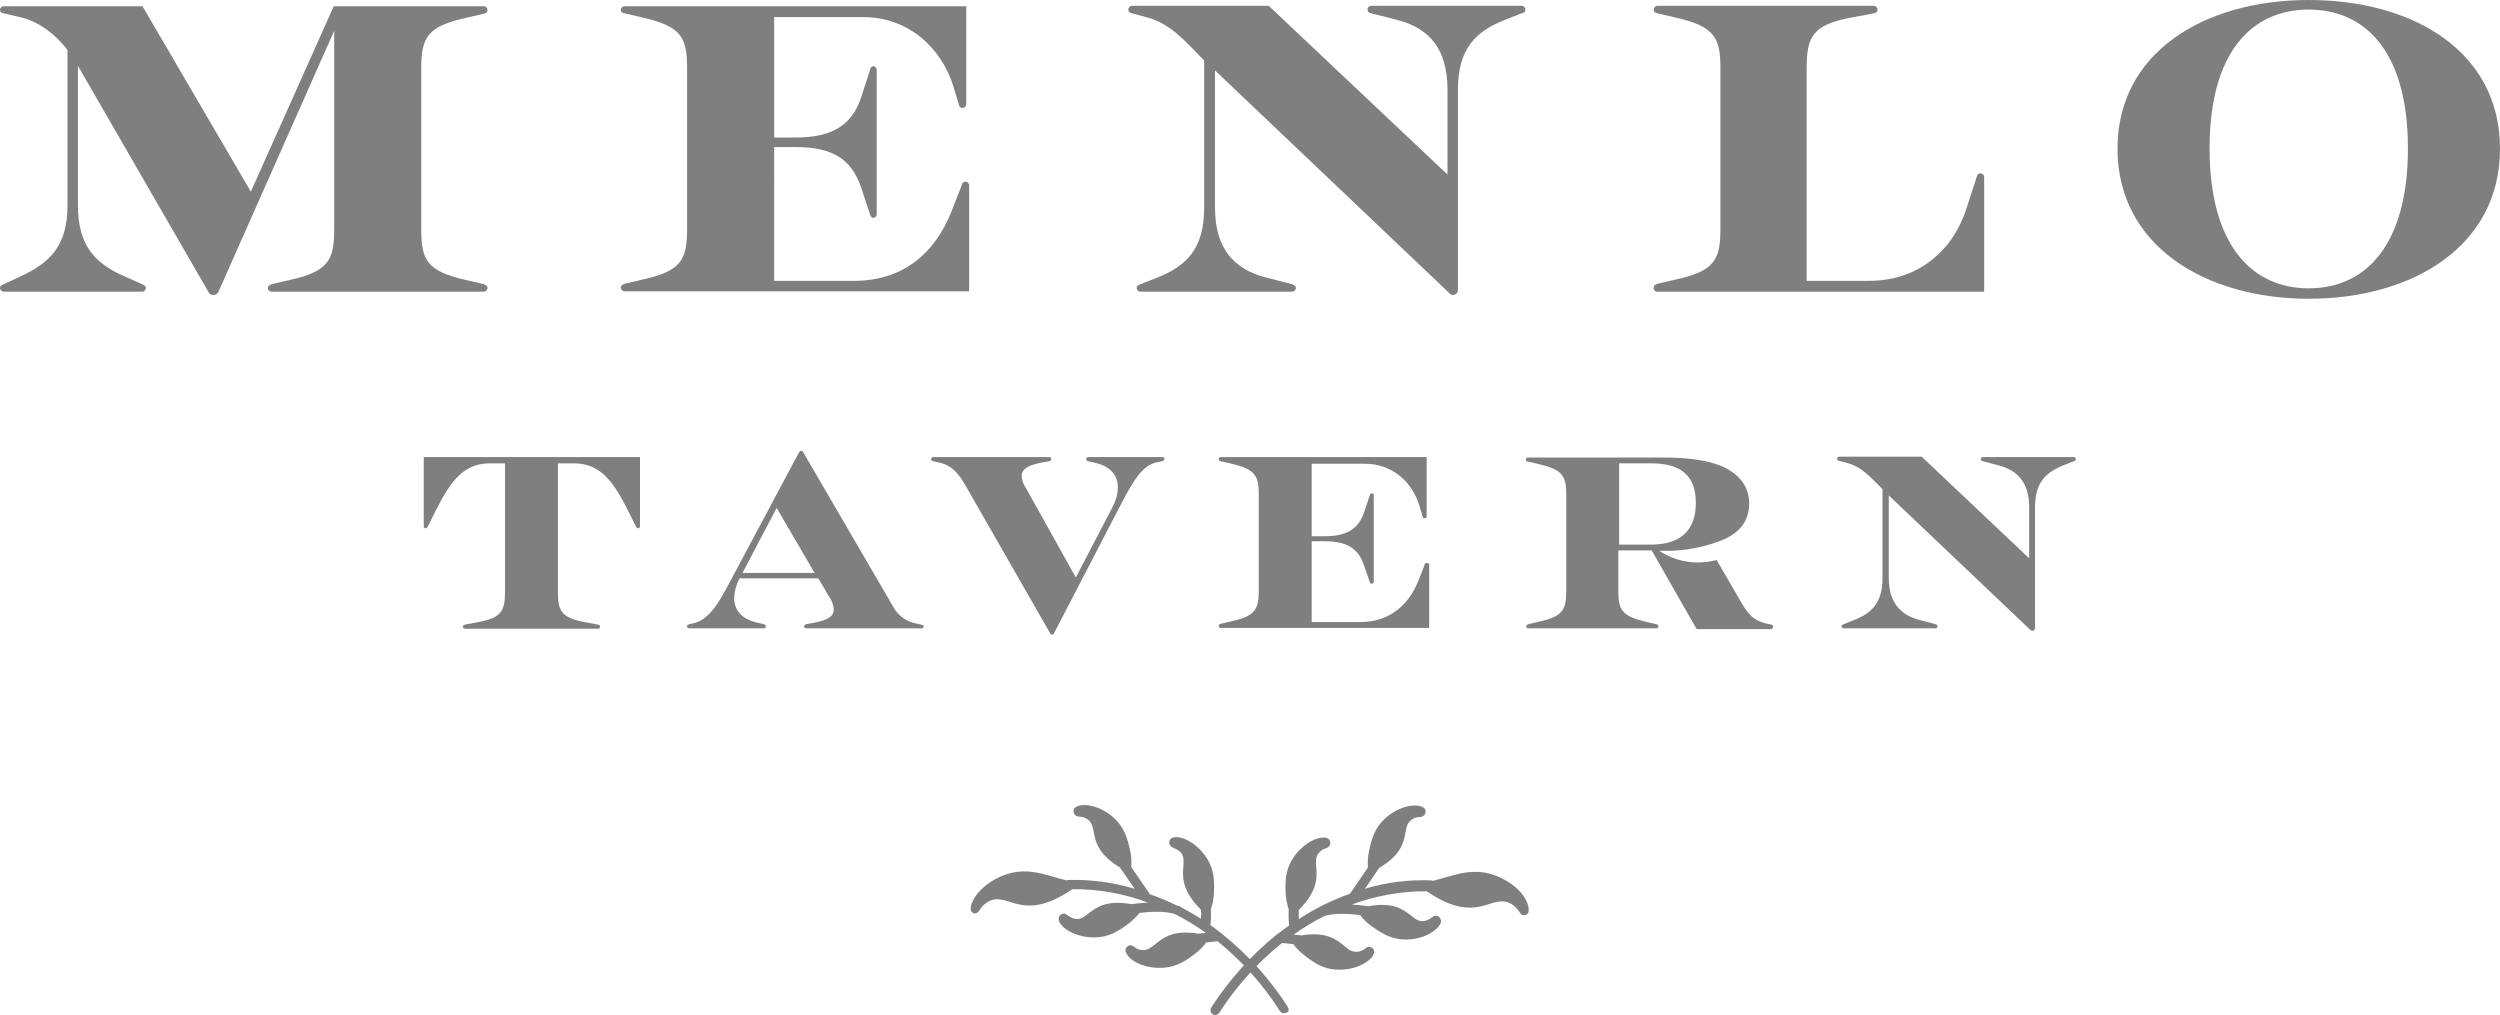 <?xml version="1.0" encoding="UTF-8"?><svg id="Layer_1" xmlns="http://www.w3.org/2000/svg" viewBox="0 0 600 243.6"><defs><style>.cls-1{fill:#7f7f7f;}</style></defs><path class="cls-1" d="M309.1,241.7c-4.23-6.6-9.5-12.48-15.6-17.4-.2-.2-2.2-1.7-3-2.3,.15-1.26,.19-2.53,.1-3.8,.38-1.06,.62-2.17,.7-3.3,.2-3.4,.4-7.3-3.5-11.2-2.3-2.3-5-3.1-6.3-2.7-.18,.08-.35,.18-.5,.3-.5,.49-.5,1.3,0,1.8h0c.2,.19,.44,.33,.7,.4,.54,.23,1.04,.53,1.5,.9,1,1,.9,2.1,.8,3.6-.2,2.4-.4,5.6,4,10.1l.2,.2c.1,.73,.1,1.47,0,2.2-1.7-1.1-3.3-2-5-2.9-.1-.12-.24-.2-.4-.2h-.2c-2.17-1.08-4.41-2.02-6.7-2.8v-.1l-4.4-6.4c.1-1.2,.03-2.41-.2-3.6-.7-3.3-1.5-7.1-6.3-9.9-2.8-1.6-5.6-1.7-6.8-.9-.2,.1-.3,.3-.4,.4-.32,.61-.1,1.36,.5,1.7,.25,.13,.52,.19,.8,.2,.6,.02,1.19,.19,1.7,.5,1.2,.7,1.4,1.8,1.7,3.2,.4,2.3,1.1,5.4,6.3,8.5l3.5,5.1c-5.19-1.55-10.59-2.26-16-2.1-.11-.01-.22,.02-.3,.1-5.3-1.2-10.7-4.3-18,.2-4.3,2.7-5.5,6.3-4.9,7.2,.27,.48,.87,.66,1.36,.39,.05-.03,.1-.06,.14-.09,.5-.3,.8-1.5,2.4-2.5,4.7-2.9,7.7,4.8,19-2.2,0,0,.8-.5,1.4-.9,6.18-.04,12.31,1.05,18.1,3.2-1.6,.1-3,.3-4,.4-5.9-1.1-8.4,.8-10.2,2.2-1.2,.9-2,1.6-3.4,1.3-.59-.14-1.13-.42-1.6-.8-.22-.15-.46-.28-.7-.4-.69-.14-1.36,.3-1.5,.99,0,0,0,0,0,0v.6c.4,1.4,2.5,3.1,5.7,3.8,5.4,1.1,8.5-1.1,11.3-3.2,.87-.72,1.68-1.53,2.4-2.4,2.5-.3,6.1-.5,8.5,.3,2.58,1.3,5.06,2.81,7.4,4.5l-1.8,.2c-6-1-8.5,1-10.3,2.5-1.2,.9-2,1.6-3.4,1.4-.6-.05-1.16-.29-1.6-.7-.22-.15-.46-.28-.7-.4-.68-.1-1.33,.33-1.5,1-.02,.21,.02,.41,.1,.6,.4,1.3,2.6,3.1,5.8,3.6,5.5,.9,8.5-1.4,11.2-3.5,.86-.7,1.64-1.51,2.3-2.4l2.7-.3c5.88,4.75,10.95,10.42,15,16.8,.23,.32,.61,.5,1,.5,.21-.02,.42-.09,.6-.2,.5,0,.6-.8,.3-1.3Z"/><path class="cls-1" d="M361.9,211.6c-7.3-4.5-12.8-1.4-18-.2-.1,0-.2-.1-.3-.1-5.41-.23-10.82,.44-16,2l3.4-5c5.3-3.1,5.9-6.2,6.3-8.5,.3-1.5,.5-2.5,1.7-3.2,.51-.32,1.1-.5,1.7-.5,.28,0,.55-.07,.8-.2,.6-.34,.82-1.09,.5-1.7-.08-.18-.22-.32-.4-.4-1.2-.8-3.9-.7-6.8,.9-4.8,2.8-5.6,6.5-6.3,9.9-.22,1.19-.29,2.4-.2,3.6l-4.3,6.3c-4.34,1.52-8.47,3.57-12.3,6.1v-2.2l.2-.2c4.4-4.5,4.2-7.7,4-10.1-.1-1.5-.2-2.6,.8-3.6,.4-.44,.92-.75,1.5-.9,.26-.07,.5-.21,.7-.4,.5-.49,.5-1.3,0-1.8h0c-.15-.13-.32-.23-.5-.3-1.3-.4-4,.4-6.3,2.7-3.9,3.9-3.7,7.8-3.5,11.2,.12,1.12,.35,2.23,.7,3.3-.08,1.27-.05,2.54,.1,3.8-.8,.6-2.8,2.1-3,2.2-6.13,4.96-11.43,10.87-15.7,17.5-.32,.53-.19,1.22,.3,1.6,.18,.11,.39,.18,.6,.2,.39,0,.77-.18,1-.5,4.09-6.38,9.19-12.06,15.1-16.8l2.7,.3c.66,.89,1.44,1.7,2.3,2.4,2.7,2.1,5.7,4.5,11.2,3.5,3.2-.6,5.4-2.3,5.8-3.6,.08-.19,.12-.39,.1-.6-.09-.66-.69-1.12-1.35-1.03-.05,0-.1,.02-.15,.03-.28,.03-.53,.17-.7,.4-.48,.35-1.02,.59-1.6,.7-1.4,.2-2.2-.4-3.4-1.4-1.8-1.5-4.3-3.5-10.3-2.5l-1.8-.2c2.36-1.72,4.87-3.22,7.5-4.5,2.4-.7,5.9-.5,8.4-.2,.7,.9,1.5,1.7,2.4,2.4,2.8,2,5.9,4.3,11.3,3.2,3.2-.7,5.3-2.5,5.7-3.8,.1-.19,.1-.41,0-.6-.13-.69-.8-1.14-1.49-1,0,0,0,0,0,0-.26,.07-.5,.21-.7,.4-.47,.38-1.01,.66-1.6,.8-1.4,.3-2.3-.4-3.4-1.3-1.8-1.4-4.3-3.3-10.2-2.2-1.32-.21-2.66-.35-4-.4,5.76-2.14,11.86-3.23,18-3.2,.6,.4,1.4,.9,1.4,.9,11.3,7,14.3-.7,19,2.2,1.6,1,1.9,2.2,2.4,2.5,.51,.27,1.13,.14,1.5-.3,.7-1.3-.5-4.9-4.8-7.6Z"/><path class="cls-1" d="M554.1,71.7c24.9,0,45.9-12.6,45.9-36S579.1,0,554.1,0s-45.9,12.5-45.9,35.7,21,36,45.9,36Zm0-69.4c13.5,0,23.8,10,23.8,33.3s-10.2,33.6-23.8,33.6-23.8-10.3-23.8-33.6,10.3-33.3,23.8-33.3h0Z"/><path class="cls-1" d="M397.7,70h78.5v-27.5h0c0-.5-.4-.9-.9-.9-.5,0-.8,.3-.9,.9h0l-2.4,7.4c-3.1,9.9-11.3,17.5-23.4,17.5h-15V16.2c0-7.4,1.5-10.3,10.8-12l5.3-1h0c.6-.1,.9-.4,.9-.9h0c0-.5-.4-.9-.9-.9h-51.9c-.5,0-.9,.4-.9,.9s.3,.8,.9,.9h0l4.3,1c9.2,2.1,10.8,4.7,10.8,12V55.1c0,7.4-1.6,10-10.8,12l-4.3,1h0c-.6,.3-.9,.4-.9,.9h0c-.1,.43,.16,.87,.6,.98,.07,.02,.13,.02,.2,.02Z"/><path class="cls-1" d="M.9,3.2H.9l4.2,1c4.3,1,8.4,4.2,11.1,7.8V49.3c0,9.9-4.4,13.8-11.2,17l-4.1,1.9H.9c-.6,.3-.9,.4-.9,.9H0c0,.5,.4,.9,.9,.9H34.1c.5,0,.9-.4,.9-.9h0c0-.5-.3-.6-.9-.9h0l-4.3-1.9c-6.8-3-11.1-7.2-11.1-17V15.8l31.4,54.4h0c.22,.4,.65,.63,1.1,.6h0c.5,.02,.97-.26,1.2-.7h0L80.2,7.4V55.2c0,7.4-1.6,10-10.7,12l-4.3,1h0c-.6,.3-.9,.4-.9,.9h0c0,.5,.4,.9,.9,.9h50.9c.5,0,.9-.4,.9-.9h0c0-.5-.3-.6-.9-.9h0l-4.3-1c-9.2-2.1-10.7-4.7-10.7-12V16.3c0-7.4,1.6-10,10.7-12l4.3-1h0c.6-.1,.9-.4,.9-.9h0c0-.5-.4-.9-.9-.9h-36l-19.9,44.5L34.2,1.5H.9C.4,1.5,0,1.9,0,2.4c0,.4,.3,.7,.9,.8Z"/><path class="cls-1" d="M271.7,3.2h0l3.7,1c5.4,1.5,8.9,5.5,12.6,9.3l1,1V49.8c0,9.9-4.2,14-11.2,16.8l-4.1,1.6h0c-.6,.3-.9,.4-.9,.9h0c0,.5,.4,.9,.9,.9h36.4c.5,0,.9-.4,.9-.9h0c0-.5-.3-.6-.9-.9h0l-6.3-1.6c-7.7-2-12.2-7-12.2-16.8V16.9l56.4,53.6h0c.18,.2,.43,.31,.7,.3h0c.66-.01,1.19-.54,1.2-1.2v-1.5h0V21.6c0-9.9,4.2-14,11.2-16.8l4.1-1.6h0c.6-.1,.9-.4,.9-.9h0c0-.5-.4-.9-.9-.9h-36.1c-.5,0-.9,.4-.9,.9s.3,.8,.9,.9h0l6.3,1.6c7.7,2,12,7,12,16.8v20.3L304.5,1.4h-32.8c-.5,0-.9,.4-.9,.9s.3,.8,.9,.9Z"/><path class="cls-1" d="M149.9,3.2h0l4.3,1c9.2,2.1,10.7,4.7,10.7,12V55.1c0,7.4-1.6,10-10.7,12l-4.3,1h0c-.6,.3-.9,.4-.9,.9h0c0,.5,.4,.9,.9,.9h82.7v-25.4h0c0-.5-.4-.9-.9-.9h0c-.5,0-.8,.3-.9,.9h0l-2.5,6.4c-3.9,9.7-11.4,16.5-23.3,16.5h-19.2V35.3h5.1c8.6,0,13.4,2.6,15.8,9.8l2.1,6.3v.1c.2,.5,.4,.8,.8,.8,.43-.03,.77-.37,.8-.8V16.7c-.03-.43-.37-.77-.8-.8-.4,0-.6,.3-.8,.8v.1l-2.1,6.5c-2.3,7-7.3,9.7-15.8,9.7h-5.1V4.1h21.3c10.6,0,18.8,7,21.8,16.9l1.2,4h0c.1,.6,.4,.9,.9,.9h0c.5,0,.9-.4,.9-.9h0V1.5h-82c-.5,0-.9,.4-.9,.9,0,.4,.3,.7,.9,.8Z"/><path class="cls-1" d="M425.1,149.9h0l-1-.2c-3.4-.8-4.6-2.3-6.6-5.8l-5.5-9.5c-1.5,.39-3.05,.59-4.6,.6-3.27-.02-6.47-.99-9.2-2.8h1c5.12,.1,10.19-.89,14.9-2.9,3.5-1.7,5.7-4.3,5.7-8.5,0-3.7-2-6.5-5.5-8.4-3.8-2-9.5-2.6-15.2-2.6h-32.4c-.28,0-.5,.22-.5,.5s.22,.5,.5,.5h.1l2.6,.6c5.5,1.3,6.5,2.8,6.5,7.2v23.4c0,4.4-1,6-6.5,7.2l-2.6,.6h0c-.4,.2-.5,.2-.5,.5-.02,.26,.18,.48,.44,.5,.02,0,.04,0,.06,0h30.7c.26,.02,.48-.18,.5-.44,0-.02,0-.04,0-.06,0-.3-.2-.4-.5-.5h0l-2.6-.6c-5.5-1.3-6.5-2.8-6.5-7.2v-9.9h8l10.8,18.9h17.8c.26,.02,.48-.18,.5-.44,0-.02,0-.04,0-.06,.2-.3,0-.4-.4-.6Zm-28.8-19.2h-7.7v-19.5h7.7c6.8,0,10.7,2.7,10.7,9.5s-3.9,10-10.7,10h0Z"/><path class="cls-1" d="M342.4,135.1c-.26-.02-.48,.18-.5,.44,0,.02,0,.04,0,.06h0l-1.5,3.8c-2.3,5.8-6.9,9.9-14,9.9h-11.6v-19.4h3.1c5.2,0,8.1,1.6,9.5,5.9l1.3,3.8h0c.1,.3,.2,.5,.5,.5,.26,.02,.48-.18,.5-.44,0-.02,0-.04,0-.06h0v-20.7h0c.02-.26-.18-.48-.44-.5-.02,0-.04,0-.06,0-.2,0-.4,.2-.5,.5v.1l-1.3,3.9c-1.4,4.2-4.4,5.8-9.5,5.8h-3.1v-17.4h12.8c6.4,0,11.3,4.2,13.1,10.2l.7,2.4h0c.1,.4,.3,.5,.5,.5,.26,.02,.48-.18,.5-.44,0-.02,0-.04,0-.06h0v-14.2h-49.4c-.26-.02-.48,.18-.5,.44,0,.02,0,.04,0,.06h0c-.02,.26,.18,.48,.44,.5,.02,0,.04,0,.06,0h0l2.6,.6c5.5,1.3,6.5,2.8,6.5,7.2v23.4c0,4.4-1,6-6.5,7.2l-2.6,.6h0c-.4,.2-.5,.2-.5,.5-.02,.26,.18,.48,.44,.5,.02,0,.04,0,.06,0h50v-15.4h0c0,.1-.3-.2-.6-.2Z"/><path class="cls-1" d="M497.7,109.7h-21.8c-.28,0-.5,.22-.5,.5s.22,.5,.5,.5h0l3.8,1c4.6,1.2,7.3,4.2,7.3,10.1v12.2l-25.8-24.4h-19.8c-.28,0-.5,.22-.5,.5s.22,.5,.5,.5h0l2.2,.6c3.2,.9,5.3,3.3,7.6,5.6l.6,.6v21.3c0,5.9-2.5,8.4-6.8,10.1l-2.5,1h0c-.4,.2-.5,.2-.5,.5h0c-.02,.26,.18,.48,.44,.5,.02,0,.04,0,.06,0h22c.26,.02,.48-.18,.5-.44,0-.02,0-.04,0-.06h0c0-.3-.2-.4-.5-.5h0l-3.8-1c-4.6-1.2-7.4-4.2-7.4-10.1v-19.8l34,32.3h0c.11,.11,.25,.17,.4,.2h0c.38,.01,.69-.28,.7-.66,0-.01,0-.03,0-.04v-28.9c0-5.9,2.5-8.4,6.8-10.1l2.5-1h0c.4-.1,.5-.3,.5-.5h0c-.02-.27-.23-.48-.5-.5Z"/><path class="cls-1" d="M153.9,109.7h-52.2v16.6h0c-.02,.26,.18,.48,.44,.5,.02,0,.04,0,.06,0,.2,0,.4-.2,.5-.5h0l1.9-3.8c3.7-7.4,6.9-11.3,13-11.3h3.6v30.9c0,4.4-.8,6.2-6.4,7.2l-3.2,.6h0c-.4,.2-.5,.2-.5,.5-.02,.26,.18,.48,.44,.5,.02,0,.04,0,.06,0h31.9c.26,.02,.48-.18,.5-.44,0-.02,0-.04,0-.06,0-.3-.1-.4-.5-.5h0l-3.2-.6c-5.6-1-6.4-2.8-6.4-7.2v-30.9h3.8c6.1,0,9.3,3.9,13,11.3l1.9,3.8h0c.1,.3,.3,.5,.5,.5h0c.26,.02,.48-.18,.5-.44,0-.02,0-.04,0-.06h0v-16.6h.3Z"/><path class="cls-1" d="M221.1,149.9h0l-.9-.2c-2.53-.36-4.73-1.93-5.9-4.2l-21.5-36.9h0l-.1-.2h0c-.17-.22-.48-.27-.7-.1-.04,.03-.07,.06-.1,.1h0l-.1,.1h0l-16.7,31.3c-2.8,5.3-5,8.9-8.7,9.8l-1,.2h0c-.4,.2-.5,.2-.5,.5-.02,.26,.18,.48,.44,.5,.02,0,.04,0,.06,0h17.9c.26,.02,.48-.18,.5-.44,0-.02,0-.04,0-.06,0-.3-.2-.4-.5-.5h0l-1.7-.4c-3.5-.8-5.4-2.9-5.4-5.9,.06-1.57,.47-3.11,1.2-4.5l.1-.2h18.9l2.7,4.6c.6,.85,.94,1.86,1,2.9,0,1.6-1.5,2.5-4.4,3.1l-2.2,.4h0c-.4,.2-.5,.2-.5,.5-.02,.26,.18,.48,.44,.5,.02,0,.04,0,.06,0h27.7c.26,.02,.48-.18,.5-.44,0-.02,0-.04,0-.06,0-.2-.2-.2-.6-.4Zm-42.9-12.4l8.2-15.6,9.1,15.6h-17.3Z"/><path class="cls-1" d="M279.1,109.7h-17.9c-.26-.02-.48,.18-.5,.44,0,.02,0,.04,0,.06h0c-.02,.26,.18,.48,.44,.5,.02,0,.04,0,.06,0h0l1.7,.4c3.5,.8,5.4,2.9,5.4,5.9-.06,1.57-.47,3.11-1.2,4.5l-8.9,17.1-12-21.5c-.6-.85-.94-1.86-1-2.9,0-1.6,1.5-2.5,4.4-3.1l2.2-.4h0c.4-.1,.5-.3,.5-.5h0c.02-.26-.18-.48-.44-.5-.02,0-.04,0-.06,0h-27.8c-.26-.02-.48,.18-.5,.44,0,.02,0,.04,0,.06h0c-.02,.26,.18,.48,.44,.5,.02,0,.04,0,.06,0h0l.9,.2c2.6,.5,4.4,1.6,6.4,4.9l20.8,36.3h0c.17,.22,.48,.27,.7,.1,.04-.03,.07-.06,.1-.1h0l.1-.2h0l16.2-31.2c2.8-5.3,5-9.2,8.7-9.8l1-.2h0c.4-.1,.5-.3,.5-.5h0c.2-.2,0-.5-.3-.5Z"/></svg>